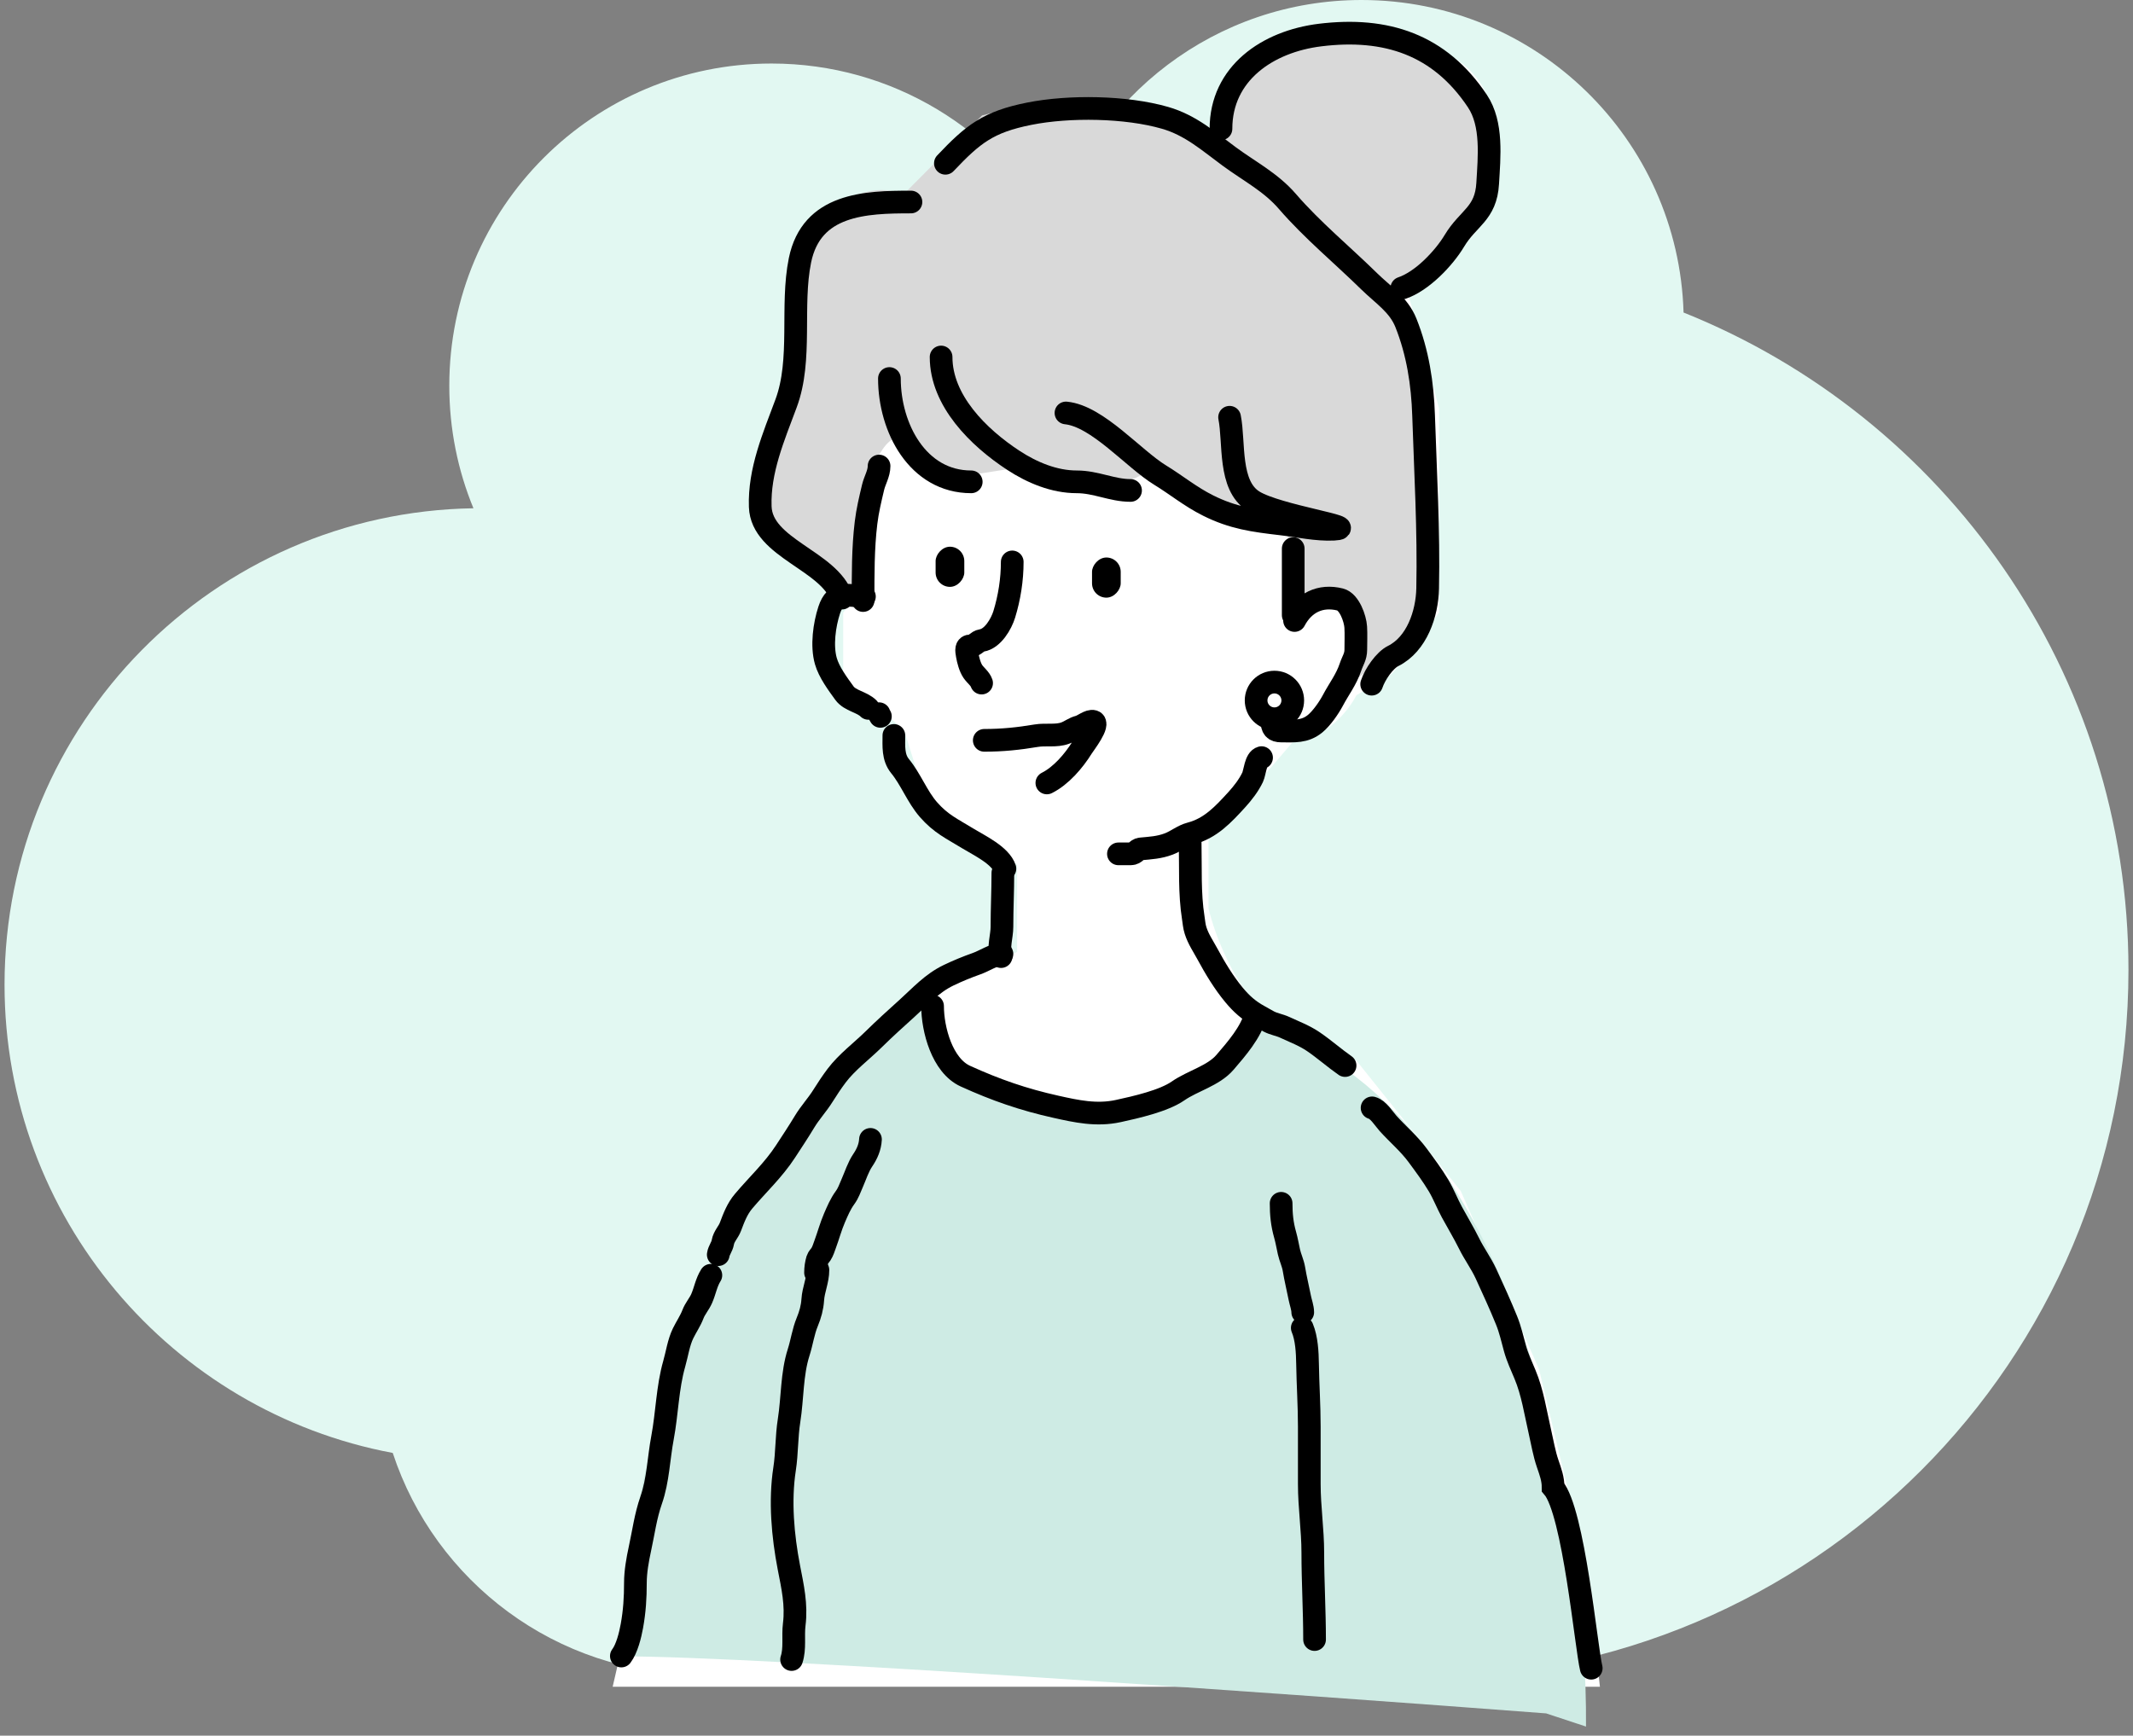 <svg width="188" height="153" viewBox="0 0 188 153" fill="none" xmlns="http://www.w3.org/2000/svg">
<rect x="0" y="0" width="188" height="153" fill="#808080" stroke="none"/>
<path fill-rule="evenodd" clip-rule="evenodd" d="M41.728 44.805C40.356 41.474 39.6 37.826 39.6 34C39.6 18.315 52.315 5.6 68 5.6C78.664 5.6 87.955 11.477 92.811 20.17C96.339 8.498 107.177 0 120 0C135.401 0 147.938 12.258 148.387 27.55C171.368 36.754 187.6 59.231 187.6 85.5C187.6 119.963 159.662 147.9 125.2 147.9C110.292 147.9 96.606 142.673 85.874 133.951C80.89 142.135 71.883 147.6 61.6 147.6C49.016 147.6 38.344 139.416 34.616 128.08C15.139 124.43 0.4 107.336 0.4 86.8C0.4 63.828 18.842 45.164 41.728 44.805Z" fill="#E2F8F2"/>
<path d="M88.5 11.072L84.666 14.522V15.289L81.6 17.972H75.85L71.633 21.806L70.867 33.689L68.183 43.272L68.95 46.722L75.85 52.089L74.317 54.005V59.755L79.683 64.355L81.6 70.488L89.65 76.238V83.905L83.516 86.972L75.083 94.638L65.5 108.055L60.9 118.788L54 148.688H141.016L139.866 138.338L135.649 120.705L128.749 104.988L119.549 93.488C118.272 93.233 114.949 92.108 111.883 89.655C108.816 87.202 107.027 82.244 106.516 80.072V73.938C108.433 71.766 112.649 66.962 114.183 65.122C116.943 65.122 118.911 62.566 119.549 61.288C120.188 60.905 121.619 60.062 122.233 59.755C122.846 59.449 125.555 55.794 126.833 54.005V35.989L124.149 26.022C125.299 25.128 128.059 22.802 129.899 20.656C132.199 17.972 132.966 12.606 131.049 8.389C129.133 4.172 124.916 3.789 120.699 3.022C117.326 2.409 112.649 4.811 110.733 6.089C110.094 7.111 108.586 9.846 107.666 12.606C105.52 11.072 99.105 9.667 96.166 9.156L88.5 11.072Z" fill="white"/>
<path d="M127.107 4.35C111.968 -2.483 107.411 7.198 107.025 12.892C106.768 12.375 105.326 10.951 101.618 9.398C97.911 7.845 90.033 9.269 86.557 10.175L79.606 17.163C76.207 15.61 72.268 18.846 70.723 20.658L68.406 36.965L66.861 45.119L69.951 48.613L75.744 52.496L77.288 40.46C77.803 39.424 78.988 37.742 79.606 39.295C80.223 40.848 83.21 41.754 84.626 42.013L89.647 41.236L98.143 42.789C98.786 42.66 100.383 42.168 101.618 41.236C108.107 45.895 112.046 45.766 113.204 45.119L114.363 53.661L118.611 52.496L119.77 56.379L117.839 61.038L125.562 55.602C126.721 48.743 127.725 33.083 122.473 25.317C134.445 16.775 134.059 9.398 127.107 4.35Z" fill="#D9D9D9"/>
<path d="M110.517 90.275C134.246 97.396 139.918 134.526 139.788 152.2L136.276 151.039C114.29 149.362 67.195 146.008 54.706 146.008C56.267 113.497 73.049 93.758 81.246 87.953L84.368 94.532L96.467 98.79C99.979 98.144 107.707 95.538 110.517 90.275Z" fill="#CEEBE4"/>
<path d="M111.192 66.786C110.661 66.904 110.601 68.106 110.407 68.514C110.071 69.221 109.546 69.904 109.017 70.484C107.832 71.782 106.698 73.02 104.933 73.48C104.236 73.662 103.691 74.142 103.012 74.398C102.165 74.719 101.412 74.75 100.535 74.834C100.17 74.868 100.099 75.269 99.665 75.269C99.302 75.269 98.94 75.269 98.577 75.269" stroke="black" stroke-width="2" stroke-linecap="round"/>
<path d="M78.785 64.829C78.785 65.769 78.691 66.756 79.329 67.535C80.285 68.704 80.847 70.242 81.83 71.366C82.938 72.632 83.886 73.041 85.31 73.915C86.282 74.513 88.179 75.395 88.572 76.574" stroke="black" stroke-width="2" stroke-linecap="round"/>
<path d="M88.391 76.944C88.391 78.531 88.311 80.111 88.311 81.697C88.311 82.532 87.959 83.506 88.232 84.326" stroke="black" stroke-width="2" stroke-linecap="round"/>
<path d="M88.31 84.087C87.527 84.169 86.796 84.694 86.057 84.956C85.228 85.25 84.412 85.585 83.618 85.966C82.135 86.677 81.154 87.796 79.954 88.876C78.96 89.771 77.957 90.681 77.004 91.619C75.943 92.663 74.638 93.63 73.74 94.821C73.316 95.384 72.906 96.004 72.532 96.602C72.034 97.399 71.391 98.084 70.909 98.887C70.376 99.775 69.799 100.638 69.234 101.506C68.172 103.135 66.794 104.408 65.547 105.881C64.97 106.562 64.685 107.336 64.374 108.156C64.196 108.626 63.8 108.982 63.708 109.514C63.64 109.914 63.362 110.212 63.307 110.599" stroke="black" stroke-width="2" stroke-linecap="round"/>
<path d="M104.9 74.324C104.946 76.495 104.832 78.76 105.173 80.908C105.236 81.304 105.253 81.642 105.376 82.028C105.619 82.793 106.046 83.403 106.426 84.105C107.096 85.345 107.866 86.622 108.767 87.708C109.436 88.513 110.073 89.076 110.977 89.569C111.262 89.724 111.54 89.894 111.828 90.045C112.284 90.285 112.774 90.347 113.234 90.561C114.106 90.967 114.962 91.283 115.766 91.831C116.719 92.481 117.602 93.265 118.553 93.93" stroke="black" stroke-width="2" stroke-linecap="round"/>
<path d="M120.934 97.661C121.474 97.796 121.985 98.633 122.327 99.015C123.181 99.966 124.189 100.812 124.947 101.841C125.576 102.695 126.252 103.602 126.795 104.514C127.24 105.262 127.552 106.084 127.968 106.851C128.47 107.778 129.022 108.684 129.489 109.629C129.94 110.542 130.551 111.365 130.975 112.288C131.596 113.641 132.227 115.015 132.787 116.394C133.117 117.204 133.296 118.033 133.528 118.872C133.748 119.664 134.094 120.4 134.41 121.156C135.075 122.742 135.332 124.492 135.716 126.166C135.937 127.132 136.094 128.105 136.417 129.045C136.661 129.756 136.889 130.365 136.889 131.118C138.716 133.256 139.802 145.268 140.249 147.056" stroke="black" stroke-width="2" stroke-linecap="round"/>
<path d="M76.722 100.439C76.685 101.118 76.424 101.712 76.047 102.269C75.633 102.881 75.401 103.642 75.103 104.315C74.894 104.788 74.784 105.156 74.482 105.572C74.073 106.135 73.821 106.736 73.547 107.371C73.22 108.128 73.009 108.93 72.722 109.704C72.615 109.994 72.526 110.302 72.356 110.564C72.257 110.716 72.102 110.849 72.047 111.027C71.936 111.39 71.88 111.785 71.88 112.187" stroke="black" stroke-width="2" stroke-linecap="round"/>
<path d="M112.917 106.075C112.917 107.054 113 107.901 113.27 108.853C113.412 109.356 113.491 109.845 113.605 110.352C113.721 110.87 113.959 111.343 114.046 111.869C114.186 112.722 114.399 113.577 114.566 114.427C114.641 114.808 114.822 115.289 114.822 115.679" stroke="black" stroke-width="2" stroke-linecap="round"/>
<path d="M86.752 65.262C88.347 65.262 89.767 65.114 91.343 64.851C92.165 64.714 93.09 64.917 93.886 64.623C94.319 64.463 94.648 64.178 95.112 64.062C95.441 63.98 96.019 63.483 96.37 63.592C96.981 63.783 95.561 65.601 95.379 65.894C94.641 67.082 93.521 68.391 92.269 69.018" stroke="black" stroke-width="2" stroke-linecap="round"/>
<path d="M89.217 49.534C89.217 51.089 88.97 52.675 88.512 54.163C88.26 54.982 87.511 56.309 86.517 56.459C86.138 56.516 85.927 56.928 85.578 56.928C85.099 56.928 85.181 57.333 85.252 57.75C85.328 58.197 85.492 58.825 85.754 59.204C85.987 59.541 86.389 59.83 86.517 60.215" stroke="black" stroke-width="2" stroke-linecap="round"/>
<path d="M114.1 54.698C114.92 53.14 116.367 52.409 118.117 52.846C118.934 53.05 119.449 54.537 119.493 55.279C119.532 55.938 119.499 56.607 119.499 57.267C119.499 57.894 119.222 58.229 119.03 58.806C118.66 59.915 118.011 60.731 117.478 61.741C117.138 62.383 116.492 63.321 115.913 63.795C115 64.542 114.076 64.44 112.952 64.44C112.3 64.44 112.105 64.18 112.105 63.501" stroke="black" stroke-width="2" stroke-linecap="round"/>
<path d="M76.189 52.586C74.7 52.492 73.643 52.068 73.085 53.779C72.659 55.085 72.403 56.919 72.791 58.278C73.072 59.259 73.831 60.279 74.428 61.102C74.925 61.786 75.965 61.869 76.541 62.445" stroke="black" stroke-width="2" stroke-linecap="round"/>
<path d="M77.48 62.914C77.49 62.998 77.561 63.076 77.597 63.149" stroke="black" stroke-width="2" stroke-linecap="round"/>
<path d="M77.48 41.083C77.48 41.749 77.101 42.33 76.952 42.961C76.703 44.01 76.463 45.002 76.332 46.078C76.057 48.338 76.071 50.661 76.071 52.938" stroke="black" stroke-width="2" stroke-linecap="round"/>
<path d="M113.983 48.36V54.229" stroke="black" stroke-width="2" stroke-linecap="round"/>
<path d="M78.392 33.367C78.392 37.703 80.88 42.475 85.603 42.475" stroke="black" stroke-width="2" stroke-linecap="round"/>
<path d="M82.947 31.47C82.947 35.312 86.232 38.559 89.314 40.578C90.975 41.666 92.924 42.475 94.901 42.475C96.608 42.475 98.014 43.234 99.645 43.234" stroke="black" stroke-width="2" stroke-linecap="round"/>
<path d="M93.953 36.403C96.734 36.681 99.895 40.44 102.26 41.885C103.684 42.755 104.914 43.781 106.477 44.562C108.676 45.662 110.482 45.902 112.928 46.186C114.428 46.36 116.056 46.729 117.567 46.65C120.064 46.518 112.609 45.499 110.483 44.183C108.254 42.803 108.819 39.005 108.374 36.782" stroke="black" stroke-width="2" stroke-linecap="round"/>
<path d="M83.326 14.392C85.769 11.813 87.096 10.749 90.706 10.027C94.248 9.319 99.257 9.399 102.681 10.386C104.942 11.037 106.505 12.443 108.353 13.801C110.141 15.116 112.005 16.061 113.476 17.765C115.65 20.282 118.307 22.471 120.687 24.807C121.883 25.98 123.272 26.851 123.913 28.454C124.959 31.069 125.382 33.824 125.473 36.614C125.64 41.709 125.938 46.772 125.832 51.879C125.785 54.1 124.882 56.781 122.795 57.824C122.026 58.209 121.19 59.437 120.898 60.312" stroke="black" stroke-width="2" stroke-linecap="round"/>
<path d="M80.29 17.807C76.255 17.807 71.522 17.971 70.507 22.952C69.687 26.978 70.722 31.696 69.284 35.56C68.184 38.517 66.898 41.492 67.007 44.668C67.135 48.364 73.103 49.379 74.218 52.722" stroke="black" stroke-width="2" stroke-linecap="round"/>
<path d="M107.615 11.355C107.615 6.477 111.708 3.662 116.343 3.091C122.178 2.371 126.894 3.926 130.217 8.91C131.566 10.933 131.256 13.838 131.123 16.163C130.969 18.857 129.404 19.203 128.192 21.223C127.251 22.793 125.313 24.811 123.554 25.397" stroke="black" stroke-width="2" stroke-linecap="round"/>
<rect width="2.528" height="3.539" rx="1.264" transform="matrix(-1 0 0 1 98.778 49.145)" fill="black"/>
<rect width="2.528" height="3.539" rx="1.264" transform="matrix(-1 0 0 1 84.992 48.194)" fill="black"/>
<circle r="1.615" transform="matrix(-1 0 0 1 112.327 61.743)" fill="white" stroke="black" stroke-width="2"/>
<path d="M72.09 111.952C72.09 112.888 71.692 113.676 71.635 114.582C71.592 115.261 71.415 115.892 71.154 116.524C70.792 117.397 70.677 118.326 70.389 119.222C69.783 121.107 69.858 123.263 69.547 125.22C69.32 126.645 69.372 128.065 69.151 129.5C68.718 132.319 68.996 135.399 69.529 138.162C69.862 139.885 70.222 141.448 70.002 143.206C69.875 144.225 70.092 145.326 69.77 146.291" stroke="black" stroke-width="2" stroke-linecap="round"/>
<path d="M114.781 117.057C115.167 117.974 115.231 119.227 115.245 120.202C115.274 122.06 115.4 123.91 115.4 125.77C115.4 127.454 115.4 129.139 115.4 130.823C115.4 132.87 115.709 134.848 115.709 136.873C115.709 139.425 115.864 141.972 115.864 144.529" stroke="black" stroke-width="2" stroke-linecap="round"/>
<path d="M110.659 89.495C110.241 91.025 109 92.444 107.973 93.642C106.949 94.837 105.115 95.277 103.841 96.163C102.561 97.054 100.097 97.605 98.575 97.938C96.643 98.361 94.873 97.966 93.071 97.565C90.205 96.928 87.79 96.093 85.09 94.865C83.037 93.932 82.196 90.732 82.196 88.689" stroke="black" stroke-width="2" stroke-linecap="round"/>
<path d="M62.655 112.416C62.246 113.065 62.148 113.77 61.847 114.461C61.63 114.961 61.266 115.347 61.074 115.854C60.857 116.426 60.485 116.969 60.214 117.521C59.808 118.35 59.677 119.343 59.424 120.228C58.825 122.322 58.797 124.592 58.393 126.733C58.049 128.552 58.008 130.484 57.396 132.232C56.894 133.667 56.719 135.084 56.399 136.546C56.194 137.484 56.004 138.564 56.004 139.519C56.004 140.842 55.93 142.037 55.694 143.335C55.547 144.146 55.26 145.324 54.766 145.981" stroke="black" stroke-width="2" stroke-linecap="round"/>
</svg>
